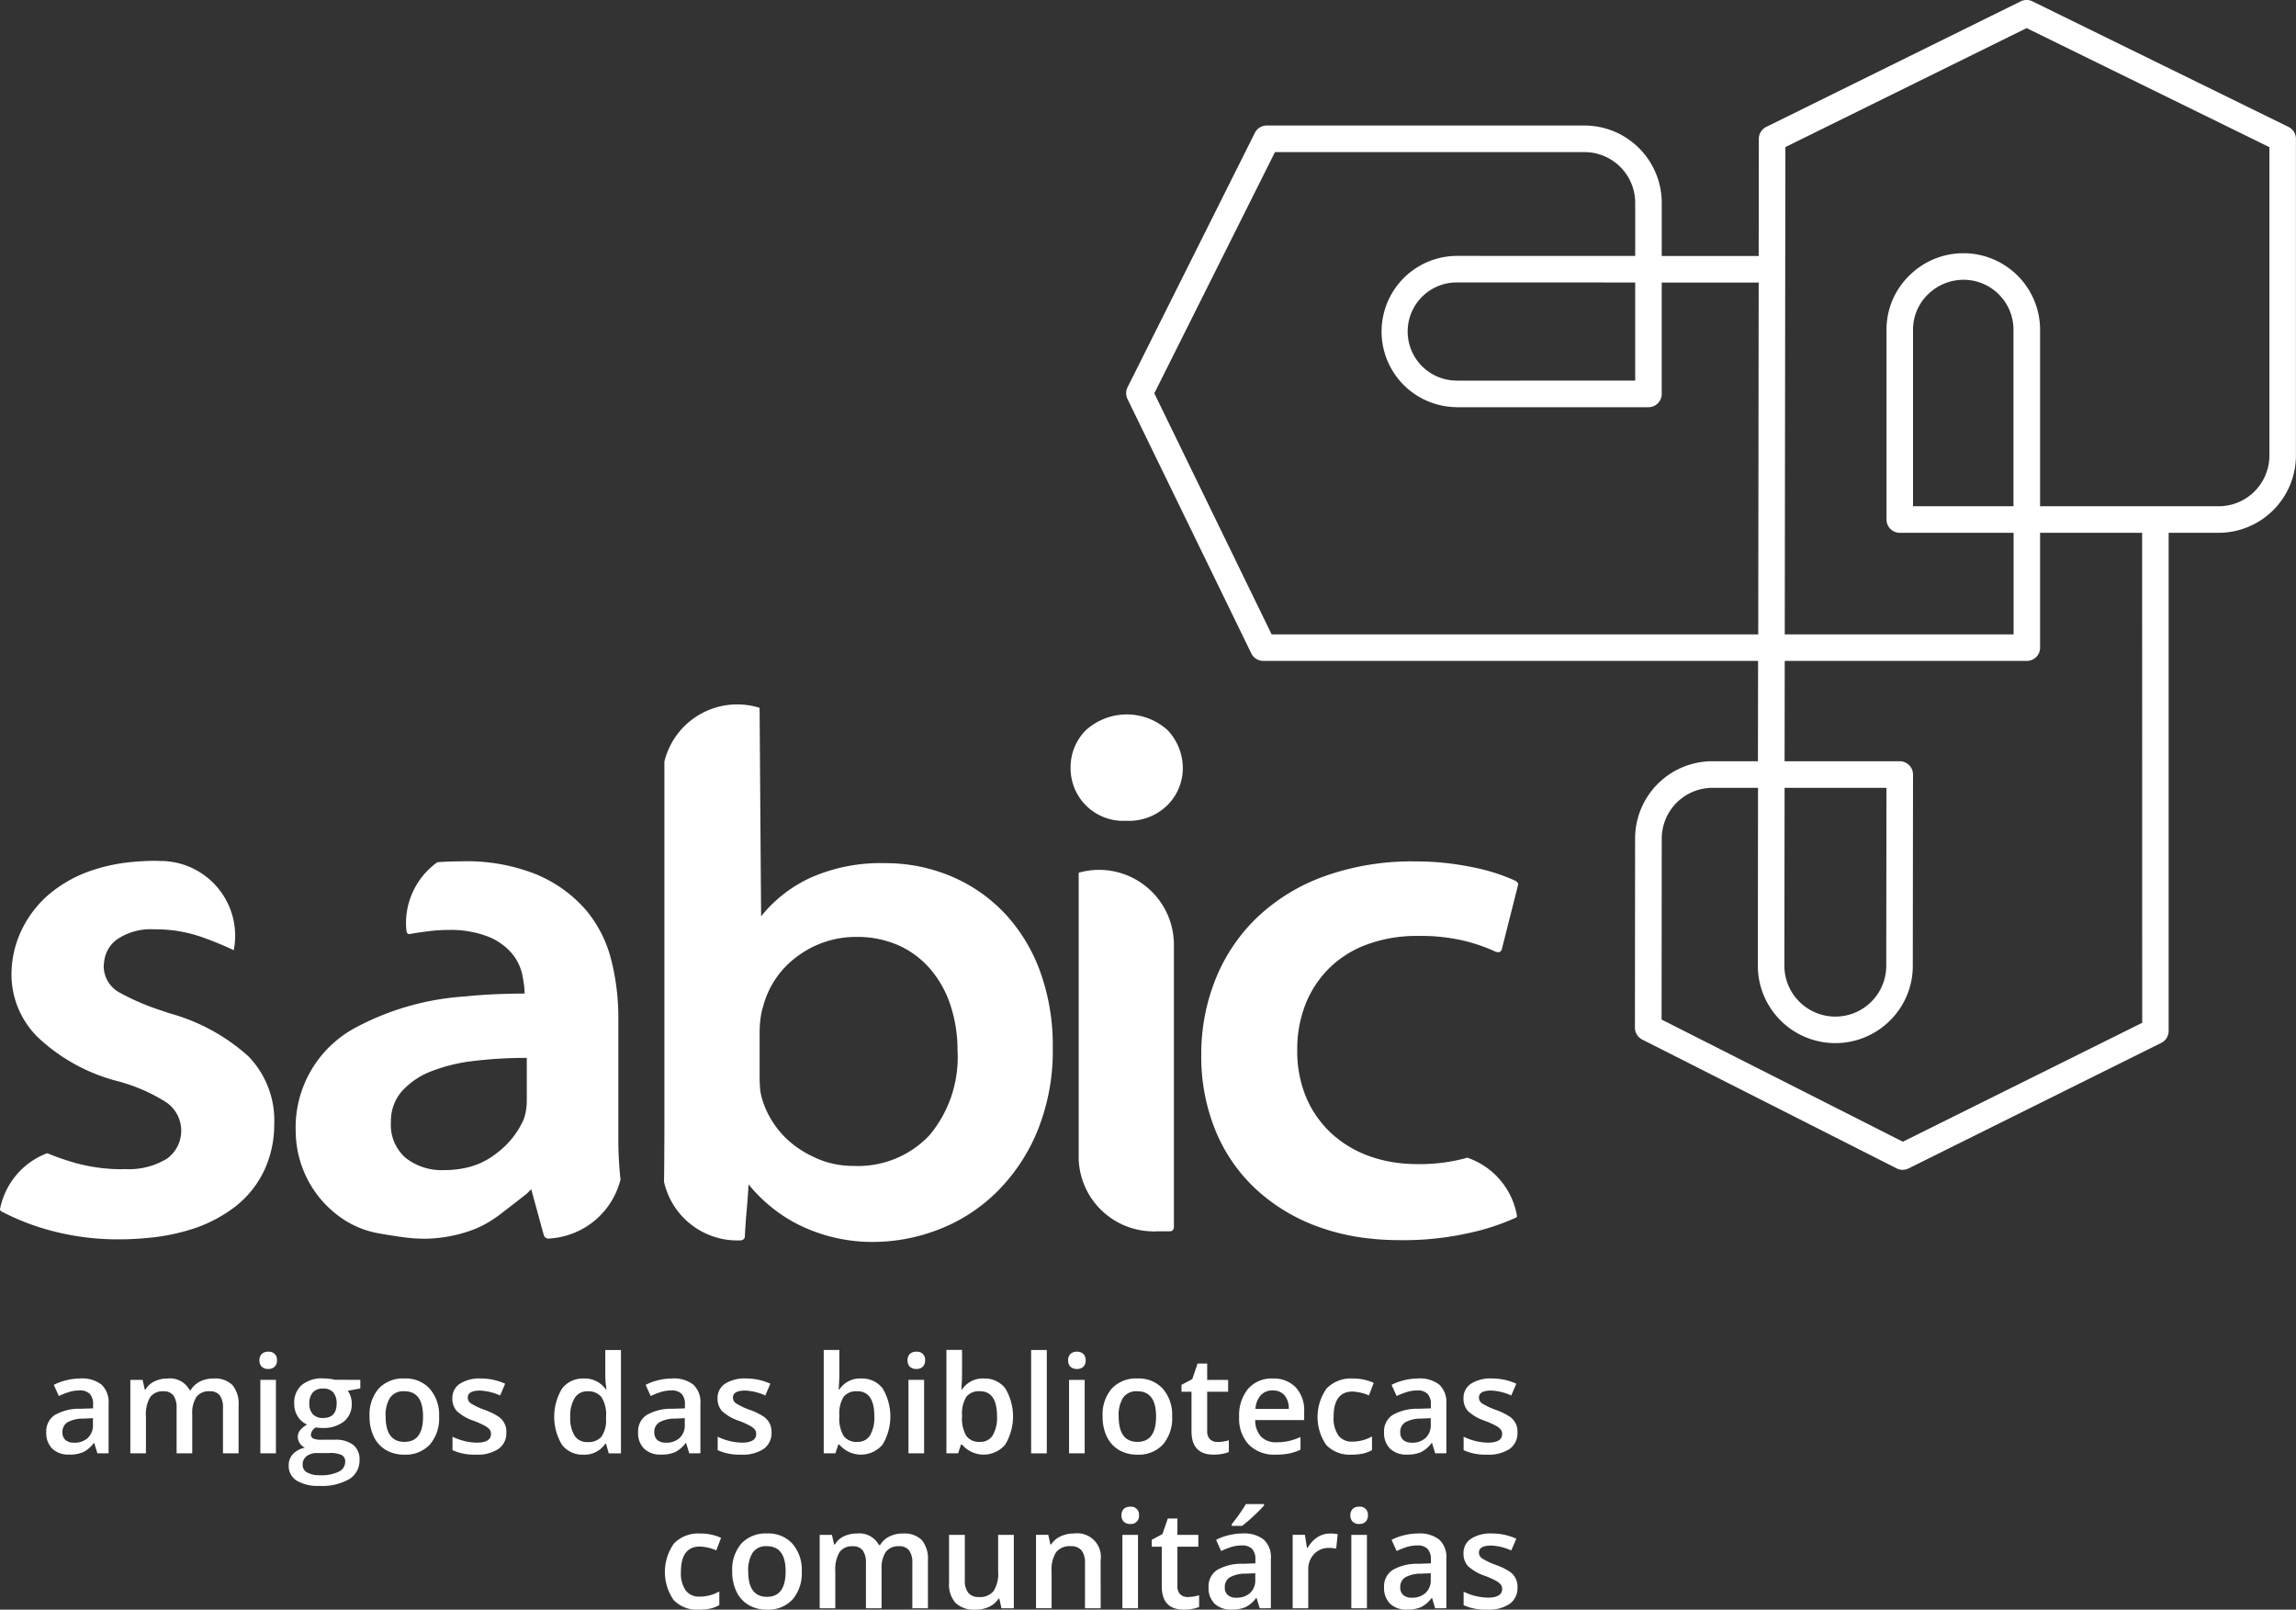 <svg id="Grupo_23" data-name="Grupo 23" xmlns="http://www.w3.org/2000/svg" xmlns:xlink="http://www.w3.org/1999/xlink" width="193" height="135.302" viewBox="0 0 193 135.302">
  <rect x="0" y="0" width="193" height="135.302" fill="#333333" stroke="none"/>
  <defs>
    <clipPath id="clip-path">
      <rect id="Retângulo_159" data-name="Retângulo 159" width="193" height="135.301" fill="none"/>
    </clipPath>
  </defs>
  <g id="Grupo_22" data-name="Grupo 22" clip-path="url(#clip-path)">
    <path id="Caminho_593" data-name="Caminho 593" d="M127.479,92.706a8.859,8.859,0,0,1,3.2-2.014,11.976,11.976,0,0,1,4.252-.715,15.783,15.783,0,0,1,3.911.406,15,15,0,0,1,2.606.9c.288.124.473.06.558-.187l1.365-5.4q.064-.187-.248-.37a16.3,16.3,0,0,0-3.693-1.149,23.435,23.435,0,0,0-4.749-.465,21.689,21.689,0,0,0-7.572,1.242,16.1,16.1,0,0,0-5.647,3.444,14.836,14.836,0,0,0-3.506,5.181,16.856,16.856,0,0,0-1.213,6.393,16.405,16.405,0,0,0,1.182,6.33,13.945,13.945,0,0,0,3.35,4.9,15.407,15.407,0,0,0,5.244,3.2,18.1,18.1,0,0,0,4.309,1,23.17,23.17,0,0,0,2.614.145,25.1,25.1,0,0,0,5.894-.62,19.1,19.1,0,0,0,3.786-1.241.419.419,0,0,0,.17-.118,6.3,6.3,0,0,0-4.191-4.954c-.09.025-.171.049-.26.076a15.034,15.034,0,0,1-3.974.466c-.314,0-.625-.016-.931-.037a11.348,11.348,0,0,1-3.011-.615,9.375,9.375,0,0,1-3.2-1.894,8.8,8.8,0,0,1-2.14-3.008,10.017,10.017,0,0,1-.774-4.066,10.247,10.247,0,0,1,.681-3.786,8.839,8.839,0,0,1,1.987-3.043" transform="translate(-15.765 -11.304)" fill="#fff"/>
    <path id="Caminho_594" data-name="Caminho 594" d="M108.482,112.947c0,.075.007.147.012.22v-.436c-.005.073-.012.144-.012.216" transform="translate(-14.65 -15.224)" fill="#fff"/>
    <path id="Caminho_595" data-name="Caminho 595" d="M111.122,91.807c0-.041,0-.079,0-.118v.235c0-.041,0-.08,0-.118" transform="translate(-15.006 -12.382)" fill="#fff"/>
    <path id="Caminho_596" data-name="Caminho 596" d="M108.7,78.368a4.617,4.617,0,0,0,3.507-1.335,4.4,4.4,0,0,0,1.27-3.135,4.643,4.643,0,0,0-1.3-3.167,5.121,5.121,0,0,0-6.859.033,4.391,4.391,0,0,0-1.274,3.134,4.415,4.415,0,0,0,4.656,4.469" transform="translate(-14.05 -9.376)" fill="#fff"/>
    <path id="Caminho_597" data-name="Caminho 597" d="M106.535,84.533a6.351,6.351,0,0,0-1.691.236.872.872,0,0,0-.014.106v23.982a6.3,6.3,0,0,0,5.989,6.057c.1,0,.2.016.308.016s.2-.012.3-.016h1.034a.324.324,0,0,0,.354-.221.613.613,0,0,0,.02-.152V90.723a6.3,6.3,0,0,0-6.3-6.19" transform="translate(-14.157 -11.416)" fill="#fff"/>
    <path id="Caminho_598" data-name="Caminho 598" d="M96.153,90.923A14.247,14.247,0,0,0,93.2,86.052a13.257,13.257,0,0,0-4.5-3.135A14.181,14.181,0,0,0,83.057,81.8,14.459,14.459,0,0,0,76.88,83.01a11.4,11.4,0,0,0-4.186,3.258l-.042-5.518-.085-11.922a.435.435,0,0,0-.012-.088,6.3,6.3,0,0,0-7.992,4.525v31c0,.5,0,.98-.007,1.467,0,.976-.01,1.935-.023,2.86a6.319,6.319,0,0,0,6.149,4.921c.048,0,.093-.005.142-.005l.07.005a.664.664,0,0,0,.146-.017.328.328,0,0,0,.288-.353c.04-.787.093-1.512.153-2.175s.115-1.382.156-2.169a12.986,12.986,0,0,0,3.411,2.956,12.747,12.747,0,0,0,1.306.675,13.97,13.97,0,0,0,5.712,1.209,15.371,15.371,0,0,0,5.492-1.023,14.263,14.263,0,0,0,4.84-3.073,15.547,15.547,0,0,0,3.476-5.121,17.863,17.863,0,0,0,1.336-7.167,18.124,18.124,0,0,0-1.057-6.331m-9.31,13.748a8.247,8.247,0,0,1-6.393,2.575,7.524,7.524,0,0,1-2.762-.5c-.264-.1-.512-.219-.755-.336a8.592,8.592,0,0,1-1.508-.936,7.641,7.641,0,0,1-1.676-1.8,7.429,7.429,0,0,1-.995-2.142,2.284,2.284,0,0,1-.074-.305,3.943,3.943,0,0,1-.081-.564c-.018-.33-.03-.6-.03-.805V96.013a8.646,8.646,0,0,1,.062-1.055,8.061,8.061,0,0,1,.188-.994v.062A7.575,7.575,0,0,1,75.8,89.589,8.2,8.2,0,0,1,80.636,88a8.6,8.6,0,0,1,3.7.747A7.7,7.7,0,0,1,87,90.8a8.98,8.98,0,0,1,1.643,3.044,11.844,11.844,0,0,1,.56,3.66,10.221,10.221,0,0,1-2.36,7.17" transform="translate(-8.715 -9.245)" fill="#fff"/>
    <path id="Caminho_599" data-name="Caminho 599" d="M55.858,107.171V96.8a19.678,19.678,0,0,0-.589-4.778,10.491,10.491,0,0,0-2.11-4.192,11.112,11.112,0,0,0-3.968-2.927c-.035-.016-.062-.035-.1-.05a15.745,15.745,0,0,0-6.455-1.146c-.692,0-1.348.028-1.987.071a6.3,6.3,0,0,0-2.64,5.127c0,.171.011.34.023.51a.25.25,0,0,1,.009.061c0,.291.149.4.438.311.495-.081,1-.156,1.52-.218a12.568,12.568,0,0,1,1.457-.093,8.725,8.725,0,0,1,3.539.59A5.1,5.1,0,0,1,46.955,91.5a4.2,4.2,0,0,1,.836,1.77c.061.3.1.567.138.808a5.706,5.706,0,0,1,.048.682v.062c-.525,0-1.035.008-1.54.022-1.225.032-2.391.106-3.49.221a22.524,22.524,0,0,0-9.337,2.706,9.515,9.515,0,0,0-4.872,8.658,8.975,8.975,0,0,0,1.833,5.339,9.026,9.026,0,0,0,2.2,2.046,7.906,7.906,0,0,0,3.043,1.179c.7.125,1.365.227,1.987.311a13.5,13.5,0,0,0,1.8.124,11.932,11.932,0,0,0,3.662-.621,8.433,8.433,0,0,0,2.073-1.013c.208-.138.419-.285.626-.445q1.335-1.024,2.2-1.707l.374-.374,1.052,3.85a.447.447,0,0,0,.338.3,6.574,6.574,0,0,0,6.115-4.965,31.734,31.734,0,0,1-.184-3.274m-7.695-3.353a4.871,4.871,0,0,1-.25,1.551,7.2,7.2,0,0,1-2.357,2.917,6.183,6.183,0,0,1-2.453,1.159,8.254,8.254,0,0,1-1.893.207,4.891,4.891,0,0,1-3.227-1.024,3.676,3.676,0,0,1-1.241-3.011,3.81,3.81,0,0,1,.931-2.605,6.437,6.437,0,0,1,2.485-1.675,14.331,14.331,0,0,1,3.63-.869,36.954,36.954,0,0,1,4.376-.248v3.6Z" transform="translate(-3.881 -11.305)" fill="#fff"/>
    <path id="Caminho_600" data-name="Caminho 600" d="M8.794,140.254l-.262-.861H8.488a2.508,2.508,0,0,1-.9.767,2.821,2.821,0,0,1-1.161.2,1.965,1.965,0,0,1-1.42-.49,1.842,1.842,0,0,1-.51-1.392,1.63,1.63,0,0,1,.709-1.439,4.069,4.069,0,0,1,2.159-.53l1.066-.035v-.33a1.254,1.254,0,0,0-.275-.885,1.133,1.133,0,0,0-.857-.291,2.948,2.948,0,0,0-.91.139,6.8,6.8,0,0,0-.838.33l-.422-.938a4.566,4.566,0,0,1,1.1-.4,5.026,5.026,0,0,1,1.129-.137,2.677,2.677,0,0,1,1.777.513,2.014,2.014,0,0,1,.6,1.615v4.16Zm-1.953-.893a1.623,1.623,0,0,0,1.147-.4,1.449,1.449,0,0,0,.432-1.119V137.3l-.794.034a2.713,2.713,0,0,0-1.346.311.937.937,0,0,0-.423.845.828.828,0,0,0,.245.64,1.062,1.062,0,0,0,.739.227" transform="translate(-0.607 -18.092)" fill="#fff"/>
    <path id="Caminho_601" data-name="Caminho 601" d="M17.87,140.254H16.554v-3.808a1.741,1.741,0,0,0-.269-1.059,1,1,0,0,0-.84-.348,1.278,1.278,0,0,0-1.113.494,2.908,2.908,0,0,0-.355,1.643v3.078H12.666v-6.175h1.028l.184.81h.067a1.686,1.686,0,0,1,.745-.681,2.373,2.373,0,0,1,1.074-.242,1.878,1.878,0,0,1,1.887.972h.09a1.889,1.889,0,0,1,.77-.715,2.458,2.458,0,0,1,1.141-.257,2.072,2.072,0,0,1,1.608.56,2.466,2.466,0,0,1,.505,1.7v4.025H20.452v-3.808a1.729,1.729,0,0,0-.268-1.059,1,1,0,0,0-.842-.348,1.309,1.309,0,0,0-1.12.476,2.484,2.484,0,0,0-.353,1.467Z" transform="translate(-1.71 -18.091)" fill="#fff"/>
    <path id="Caminho_602" data-name="Caminho 602" d="M25.213,132.092a.724.724,0,0,1,.195-.542.745.745,0,0,1,.548-.189.664.664,0,0,1,.73.731.716.716,0,0,1-.193.528.726.726,0,0,1-.537.191.736.736,0,0,1-.548-.191.71.71,0,0,1-.195-.528M26.6,139.9H25.29v-6.175H26.6Z" transform="translate(-3.405 -17.74)" fill="#fff"/>
    <path id="Caminho_603" data-name="Caminho 603" d="M34.075,134.08v.72l-1.054.194a1.7,1.7,0,0,1,.242.482,1.915,1.915,0,0,1,.093.6,1.85,1.85,0,0,1-.657,1.5,2.768,2.768,0,0,1-1.814.546,2.89,2.89,0,0,1-.536-.044.739.739,0,0,0-.426.613.341.341,0,0,0,.2.32,1.688,1.688,0,0,0,.728.1h1.078a2.415,2.415,0,0,1,1.553.436,1.533,1.533,0,0,1,.528,1.256,1.827,1.827,0,0,1-.865,1.619,4.56,4.56,0,0,1-2.5.569,3.458,3.458,0,0,1-1.925-.446,1.441,1.441,0,0,1-.664-1.272,1.356,1.356,0,0,1,.36-.958,1.926,1.926,0,0,1,1.007-.539.992.992,0,0,1-.431-.362.929.929,0,0,1,.026-1.108,2.3,2.3,0,0,1,.579-.474,1.721,1.721,0,0,1-.778-.672,1.982,1.982,0,0,1-.3-1.092,1.959,1.959,0,0,1,.636-1.558,2.661,2.661,0,0,1,1.806-.553,4.071,4.071,0,0,1,.548.038,3.176,3.176,0,0,1,.432.075Zm-4.848,7.132a.719.719,0,0,0,.38.653,2.113,2.113,0,0,0,1.076.229,3.27,3.27,0,0,0,1.6-.305.923.923,0,0,0,.523-.817.61.61,0,0,0-.287-.571,2.277,2.277,0,0,0-1.067-.17h-.995a1.41,1.41,0,0,0-.9.265.874.874,0,0,0-.329.717m.562-5.135a1.242,1.242,0,0,0,.3.894,1.132,1.132,0,0,0,.856.312q1.138,0,1.138-1.218a1.38,1.38,0,0,0-.282-.929,1.066,1.066,0,0,0-.856-.327,1.094,1.094,0,0,0-.861.324,1.355,1.355,0,0,0-.294.943" transform="translate(-3.788 -18.092)" fill="#fff"/>
    <path id="Caminho_604" data-name="Caminho 604" d="M41.76,137.155a3.37,3.37,0,0,1-.775,2.36,2.781,2.781,0,0,1-2.161.849,2.969,2.969,0,0,1-1.532-.39,2.58,2.58,0,0,1-1.02-1.122,3.8,3.8,0,0,1-.357-1.7,3.338,3.338,0,0,1,.77-2.345,2.792,2.792,0,0,1,2.17-.845,2.717,2.717,0,0,1,2.122.865,3.325,3.325,0,0,1,.783,2.325m-4.493,0q0,2.136,1.577,2.138t1.566-2.138q0-2.117-1.576-2.116a1.337,1.337,0,0,0-1.2.548,2.774,2.774,0,0,0-.371,1.568" transform="translate(-4.85 -18.091)" fill="#fff"/>
    <path id="Caminho_605" data-name="Caminho 605" d="M48.5,138.494a1.615,1.615,0,0,1-.659,1.387,3.152,3.152,0,0,1-1.885.483,4.451,4.451,0,0,1-1.982-.374v-1.133a4.854,4.854,0,0,0,2.025.5c.808,0,1.21-.245,1.21-.733a.586.586,0,0,0-.132-.391,1.541,1.541,0,0,0-.44-.323,7.259,7.259,0,0,0-.855-.38,3.951,3.951,0,0,1-1.443-.827,1.527,1.527,0,0,1-.376-1.073A1.412,1.412,0,0,1,44.6,134.4a3.053,3.053,0,0,1,1.739-.437,4.959,4.959,0,0,1,2.061.44l-.424.99a4.567,4.567,0,0,0-1.681-.414q-1.039,0-1.039.592a.6.6,0,0,0,.272.491,6.029,6.029,0,0,0,1.182.553,5.461,5.461,0,0,1,1.11.541,1.5,1.5,0,0,1,.681,1.335" transform="translate(-5.937 -18.092)" fill="#fff"/>
    <path id="Caminho_606" data-name="Caminho 606" d="M56.307,139.99a2.148,2.148,0,0,1-1.8-.836,4.579,4.579,0,0,1,.01-4.715,2.166,2.166,0,0,1,1.815-.847,2.129,2.129,0,0,1,1.854.9h.067a8.025,8.025,0,0,1-.1-1.049v-2.249h1.318v8.688H58.445l-.229-.811h-.061a2.1,2.1,0,0,1-1.848.921m.351-1.061a1.429,1.429,0,0,0,1.179-.454A2.4,2.4,0,0,0,58.216,137v-.184a2.774,2.774,0,0,0-.379-1.658,1.412,1.412,0,0,0-1.189-.491,1.2,1.2,0,0,0-1.066.561,2.866,2.866,0,0,0-.375,1.6,2.814,2.814,0,0,0,.363,1.567,1.225,1.225,0,0,0,1.088.537" transform="translate(-7.273 -17.717)" fill="#fff"/>
    <path id="Caminho_607" data-name="Caminho 607" d="M66.314,140.254l-.262-.861h-.046a2.5,2.5,0,0,1-.9.767,2.826,2.826,0,0,1-1.161.2,1.965,1.965,0,0,1-1.42-.49,1.835,1.835,0,0,1-.51-1.392,1.629,1.629,0,0,1,.708-1.439,4.079,4.079,0,0,1,2.159-.53l1.068-.035v-.33a1.258,1.258,0,0,0-.276-.885,1.134,1.134,0,0,0-.858-.291,2.941,2.941,0,0,0-.908.139,6.59,6.59,0,0,0-.838.33l-.424-.938a4.58,4.58,0,0,1,1.1-.4,5.029,5.029,0,0,1,1.127-.137,2.679,2.679,0,0,1,1.778.513,2.014,2.014,0,0,1,.6,1.615v4.16Zm-1.955-.893a1.62,1.62,0,0,0,1.147-.4,1.443,1.443,0,0,0,.432-1.119V137.3l-.792.034a2.718,2.718,0,0,0-1.346.311.934.934,0,0,0-.423.845.828.828,0,0,0,.245.64,1.057,1.057,0,0,0,.737.227" transform="translate(-8.375 -18.092)" fill="#fff"/>
    <path id="Caminho_608" data-name="Caminho 608" d="M74.271,138.494a1.619,1.619,0,0,1-.658,1.387,3.156,3.156,0,0,1-1.886.483,4.457,4.457,0,0,1-1.982-.374v-1.133a4.848,4.848,0,0,0,2.025.5q1.212,0,1.212-.733a.587.587,0,0,0-.134-.391,1.5,1.5,0,0,0-.442-.323,7.04,7.04,0,0,0-.852-.38,3.962,3.962,0,0,1-1.444-.827,1.534,1.534,0,0,1-.375-1.073,1.414,1.414,0,0,1,.637-1.232,3.061,3.061,0,0,1,1.74-.437,4.971,4.971,0,0,1,2.061.44l-.425.99a4.555,4.555,0,0,0-1.681-.414q-1.039,0-1.039.592a.594.594,0,0,0,.27.491,6.034,6.034,0,0,0,1.183.553,5.415,5.415,0,0,1,1.11.541,1.651,1.651,0,0,1,.514.567,1.628,1.628,0,0,1,.166.767" transform="translate(-9.417 -18.092)" fill="#fff"/>
    <path id="Caminho_609" data-name="Caminho 609" d="M83.209,133.592a2.144,2.144,0,0,1,1.8.838A4.6,4.6,0,0,1,85,139.144a2.377,2.377,0,0,1-3.634,0h-.09l-.24.733h-.983v-8.688h1.313v2.066c0,.154-.009.381-.022.681s-.027.493-.035.576h.058a2.078,2.078,0,0,1,1.843-.922m-.342,1.073a1.334,1.334,0,0,0-1.142.466,2.689,2.689,0,0,0-.36,1.56v.09a2.886,2.886,0,0,0,.356,1.633,1.33,1.33,0,0,0,1.167.505,1.183,1.183,0,0,0,1.058-.553,2.932,2.932,0,0,0,.36-1.6q0-2.1-1.439-2.105" transform="translate(-10.811 -17.717)" fill="#fff"/>
    <path id="Caminho_610" data-name="Caminho 610" d="M88.2,132.092a.744.744,0,0,1,.191-.542.759.759,0,0,1,.551-.189.663.663,0,0,1,.731.731.719.719,0,0,1-.192.528.73.73,0,0,1-.539.191.749.749,0,0,1-.551-.191.729.729,0,0,1-.191-.528M89.59,139.9H88.277v-6.175H89.59Z" transform="translate(-11.911 -17.74)" fill="#fff"/>
    <path id="Caminho_611" data-name="Caminho 611" d="M95.13,133.592a2.144,2.144,0,0,1,1.8.838,4.594,4.594,0,0,1-.009,4.713,2.376,2.376,0,0,1-3.633,0H93.2l-.24.733h-.983v-8.688h1.314v2.066c0,.154-.009.381-.023.681s-.026.493-.035.576h.059a2.075,2.075,0,0,1,1.842-.922m-.343,1.073a1.332,1.332,0,0,0-1.14.466,2.682,2.682,0,0,0-.36,1.56v.09a2.887,2.887,0,0,0,.355,1.633,1.33,1.33,0,0,0,1.165.505,1.184,1.184,0,0,0,1.06-.553,2.956,2.956,0,0,0,.359-1.6q0-2.1-1.44-2.105" transform="translate(-12.421 -17.717)" fill="#fff"/>
    <rect id="Retângulo_158" data-name="Retângulo 158" width="1.315" height="8.688" transform="translate(86.676 113.476)" fill="#fff"/>
    <path id="Caminho_612" data-name="Caminho 612" d="M103.805,132.092a.733.733,0,0,1,.192-.542.754.754,0,0,1,.549-.189.741.741,0,0,1,.541.189.73.73,0,0,1,.191.542.715.715,0,0,1-.191.528.731.731,0,0,1-.541.191.745.745,0,0,1-.549-.191.719.719,0,0,1-.192-.528m1.39,7.811h-1.313v-6.175h1.313Z" transform="translate(-14.018 -17.74)" fill="#fff"/>
    <path id="Caminho_613" data-name="Caminho 613" d="M113,137.155a3.37,3.37,0,0,1-.775,2.36,2.776,2.776,0,0,1-2.161.849,2.968,2.968,0,0,1-1.531-.39,2.591,2.591,0,0,1-1.02-1.122,3.8,3.8,0,0,1-.357-1.7,3.342,3.342,0,0,1,.769-2.345,2.8,2.8,0,0,1,2.173-.845,2.723,2.723,0,0,1,2.122.865,3.332,3.332,0,0,1,.78,2.325m-4.493,0q0,2.136,1.579,2.138,1.563,0,1.563-2.138,0-2.117-1.575-2.116a1.343,1.343,0,0,0-1.2.548,2.788,2.788,0,0,0-.37,1.568" transform="translate(-14.471 -18.091)" fill="#fff"/>
    <path id="Caminho_614" data-name="Caminho 614" d="M117.842,139.107a3.242,3.242,0,0,0,.96-.149v.988a2.6,2.6,0,0,1-.561.158,3.835,3.835,0,0,1-.711.064q-1.868,0-1.867-1.963v-3.328h-.841v-.58l.906-.48.445-1.308h.808v1.375h1.76v.993h-1.76v3.3a.93.93,0,0,0,.238.7.862.862,0,0,0,.623.225" transform="translate(-15.506 -17.895)" fill="#fff"/>
    <path id="Caminho_615" data-name="Caminho 615" d="M123.488,140.364a2.982,2.982,0,0,1-2.251-.84,3.185,3.185,0,0,1-.813-2.314,3.506,3.506,0,0,1,.753-2.379,2.611,2.611,0,0,1,2.072-.865,2.547,2.547,0,0,1,1.932.743,2.834,2.834,0,0,1,.71,2.043v.709h-4.115a2.036,2.036,0,0,0,.484,1.381,1.7,1.7,0,0,0,1.291.484,4.758,4.758,0,0,0,1.016-.1,5.178,5.178,0,0,0,1.015-.344v1.066a4.177,4.177,0,0,1-.973.324,5.879,5.879,0,0,1-1.122.094m-.24-5.4a1.315,1.315,0,0,0-1,.4,1.883,1.883,0,0,0-.45,1.156h2.8a1.707,1.707,0,0,0-.369-1.159,1.251,1.251,0,0,0-.982-.393" transform="translate(-16.263 -18.092)" fill="#fff"/>
    <path id="Caminho_616" data-name="Caminho 616" d="M130.9,140.364a2.707,2.707,0,0,1-2.13-.817,4.148,4.148,0,0,1,.034-4.743,2.833,2.833,0,0,1,2.2-.837,4.112,4.112,0,0,1,1.76.364l-.4,1.054a3.986,3.986,0,0,0-1.372-.324q-1.6,0-1.6,2.127a2.554,2.554,0,0,0,.4,1.561,1.381,1.381,0,0,0,1.169.522,3.366,3.366,0,0,0,1.659-.436v1.144a2.515,2.515,0,0,1-.752.294,4.323,4.323,0,0,1-.968.091" transform="translate(-17.291 -18.092)" fill="#fff"/>
    <path id="Caminho_617" data-name="Caminho 617" d="M138.806,140.254l-.262-.861H138.5a2.53,2.53,0,0,1-.9.767,2.826,2.826,0,0,1-1.161.2,1.967,1.967,0,0,1-1.42-.49,1.842,1.842,0,0,1-.51-1.392,1.629,1.629,0,0,1,.708-1.439,4.081,4.081,0,0,1,2.161-.53l1.066-.035v-.33a1.25,1.25,0,0,0-.278-.885,1.131,1.131,0,0,0-.856-.291,2.937,2.937,0,0,0-.908.139,6.64,6.64,0,0,0-.838.33l-.425-.938a4.6,4.6,0,0,1,1.1-.4,5.029,5.029,0,0,1,1.127-.137,2.679,2.679,0,0,1,1.778.513,2.014,2.014,0,0,1,.6,1.615v4.16Zm-1.955-.893a1.62,1.62,0,0,0,1.147-.4,1.444,1.444,0,0,0,.434-1.119V137.3l-.792.034a2.734,2.734,0,0,0-1.35.311.941.941,0,0,0-.42.845.829.829,0,0,0,.247.64,1.049,1.049,0,0,0,.735.227" transform="translate(-18.165 -18.092)" fill="#fff"/>
    <path id="Caminho_618" data-name="Caminho 618" d="M146.765,138.494a1.618,1.618,0,0,1-.657,1.387,3.165,3.165,0,0,1-1.888.483,4.456,4.456,0,0,1-1.982-.374v-1.133a4.852,4.852,0,0,0,2.027.5c.806,0,1.212-.245,1.212-.733a.575.575,0,0,0-.135-.391,1.547,1.547,0,0,0-.439-.323,7.393,7.393,0,0,0-.855-.38,3.944,3.944,0,0,1-1.443-.827,1.527,1.527,0,0,1-.376-1.073,1.408,1.408,0,0,1,.638-1.232,3.049,3.049,0,0,1,1.739-.437,4.971,4.971,0,0,1,2.061.44l-.424.99a4.567,4.567,0,0,0-1.681-.414c-.693,0-1.037.2-1.037.592a.591.591,0,0,0,.27.491,6,6,0,0,0,1.18.553,5.439,5.439,0,0,1,1.111.541,1.5,1.5,0,0,1,.681,1.335" transform="translate(-19.207 -18.092)" fill="#fff"/>
    <path id="Caminho_619" data-name="Caminho 619" d="M67.474,155.427a2.707,2.707,0,0,1-2.13-.817,4.146,4.146,0,0,1,.034-4.743,2.827,2.827,0,0,1,2.2-.837,4.13,4.13,0,0,1,1.76.362l-.4,1.054a3.957,3.957,0,0,0-1.374-.323q-1.6,0-1.6,2.128a2.538,2.538,0,0,0,.4,1.56,1.378,1.378,0,0,0,1.167.522,3.36,3.36,0,0,0,1.659-.435v1.145a2.562,2.562,0,0,1-.752.294,4.37,4.37,0,0,1-.968.091" transform="translate(-8.726 -20.126)" fill="#fff"/>
    <path id="Caminho_620" data-name="Caminho 620" d="M77.005,152.217a3.366,3.366,0,0,1-.777,2.361,2.782,2.782,0,0,1-2.161.849,2.981,2.981,0,0,1-1.531-.39,2.587,2.587,0,0,1-1.018-1.124,3.786,3.786,0,0,1-.359-1.7,3.347,3.347,0,0,1,.771-2.345,2.794,2.794,0,0,1,2.171-.843,2.719,2.719,0,0,1,2.122.862,3.332,3.332,0,0,1,.782,2.326m-4.5,0q0,2.138,1.579,2.137,1.563,0,1.565-2.137,0-2.117-1.575-2.117a1.339,1.339,0,0,0-1.2.548,2.792,2.792,0,0,0-.372,1.569" transform="translate(-9.61 -20.126)" fill="#fff"/>
    <path id="Caminho_621" data-name="Caminho 621" d="M84.864,155.314H83.548v-3.806a1.734,1.734,0,0,0-.269-1.058.991.991,0,0,0-.84-.349,1.28,1.28,0,0,0-1.113.495,2.913,2.913,0,0,0-.353,1.643v3.075H79.66v-6.173h1.028l.184.81h.067a1.691,1.691,0,0,1,.745-.681,2.4,2.4,0,0,1,1.074-.24,1.876,1.876,0,0,1,1.887.971h.09a1.887,1.887,0,0,1,.768-.714,2.444,2.444,0,0,1,1.143-.257,2.072,2.072,0,0,1,1.608.558,2.472,2.472,0,0,1,.505,1.7v4.024H87.448v-3.806a1.71,1.71,0,0,0-.272-1.058.991.991,0,0,0-.84-.349,1.31,1.31,0,0,0-1.12.477,2.464,2.464,0,0,0-.353,1.467Z" transform="translate(-10.758 -20.126)" fill="#fff"/>
    <path id="Caminho_622" data-name="Caminho 622" d="M96.642,155.331l-.184-.808h-.066a1.885,1.885,0,0,1-.777.675,2.62,2.62,0,0,1-1.154.247,2.266,2.266,0,0,1-1.676-.558,2.319,2.319,0,0,1-.553-1.693v-4.036h1.325v3.808a1.632,1.632,0,0,0,.291,1.063,1.1,1.1,0,0,0,.906.355,1.454,1.454,0,0,0,1.217-.495,2.719,2.719,0,0,0,.387-1.654v-3.077h1.317v6.173Z" transform="translate(-12.455 -20.143)" fill="#fff"/>
    <path id="Caminho_623" data-name="Caminho 623" d="M106.119,155.314H104.8v-3.8a1.666,1.666,0,0,0-.289-1.067,1.112,1.112,0,0,0-.913-.351,1.448,1.448,0,0,0-1.216.491,2.712,2.712,0,0,0-.388,1.647v3.075h-1.31v-6.173h1.027l.184.81h.067a1.811,1.811,0,0,1,.792-.681,2.658,2.658,0,0,1,1.139-.24,1.98,1.98,0,0,1,2.221,2.261Z" transform="translate(-13.597 -20.126)" fill="#fff"/>
    <path id="Caminho_624" data-name="Caminho 624" d="M108.986,147.153a.738.738,0,0,1,.193-.541.752.752,0,0,1,.551-.189.664.664,0,0,1,.731.731.667.667,0,0,1-.731.721.746.746,0,0,1-.551-.193.725.725,0,0,1-.193-.528m1.391,7.809h-1.311v-6.174h1.311Z" transform="translate(-14.718 -19.774)" fill="#fff"/>
    <path id="Caminho_625" data-name="Caminho 625" d="M114.951,154.169a3.236,3.236,0,0,0,.961-.151v.989a2.682,2.682,0,0,1-.562.158,3.9,3.9,0,0,1-.711.065q-1.866,0-1.866-1.965v-3.328h-.841v-.58l.9-.48.449-1.306h.808v1.374h1.758v.993h-1.758v3.305a.93.93,0,0,0,.238.7.859.859,0,0,0,.622.226" transform="translate(-15.116 -19.929)" fill="#fff"/>
    <path id="Caminho_626" data-name="Caminho 626" d="M121.755,154.928l-.264-.859h-.044a2.526,2.526,0,0,1-.9.767,2.852,2.852,0,0,1-1.163.2,1.957,1.957,0,0,1-1.419-.492,1.835,1.835,0,0,1-.512-1.39,1.631,1.631,0,0,1,.709-1.439,4.074,4.074,0,0,1,2.161-.529l1.066-.035v-.329a1.243,1.243,0,0,0-.278-.886,1.136,1.136,0,0,0-.856-.292,3.041,3.041,0,0,0-.911.138,6.973,6.973,0,0,0-.836.331l-.425-.938a4.6,4.6,0,0,1,1.1-.4,5.093,5.093,0,0,1,1.129-.137,2.675,2.675,0,0,1,1.778.514,2,2,0,0,1,.6,1.611v4.16Zm-1.955-.891a1.631,1.631,0,0,0,1.149-.4,1.448,1.448,0,0,0,.431-1.119v-.535l-.792.033a2.715,2.715,0,0,0-1.348.309.945.945,0,0,0-.422.848.82.82,0,0,0,.247.637,1.049,1.049,0,0,0,.737.228M119.4,148v-.139q.319-.391.656-.871c.227-.32.4-.592.534-.82h1.524v.118a11.635,11.635,0,0,1-.868.878,12.635,12.635,0,0,1-.973.835Z" transform="translate(-15.862 -19.74)" fill="#fff"/>
    <path id="Caminho_627" data-name="Caminho 627" d="M128.757,149.029a3.11,3.11,0,0,1,.654.055l-.129,1.222a2.489,2.489,0,0,0-.579-.067,1.68,1.68,0,0,0-1.278.514,1.854,1.854,0,0,0-.489,1.335v3.225h-1.31v-6.173h1.027l.173,1.088h.067a2.422,2.422,0,0,1,.8-.876,1.911,1.911,0,0,1,1.064-.323" transform="translate(-16.965 -20.126)" fill="#fff"/>
    <path id="Caminho_628" data-name="Caminho 628" d="M131.234,147.153a.728.728,0,0,1,.193-.541.749.749,0,0,1,.551-.189.664.664,0,0,1,.731.731.714.714,0,0,1-.192.528.727.727,0,0,1-.539.193.743.743,0,0,1-.551-.193.714.714,0,0,1-.193-.528m1.391,7.809h-1.311v-6.174h1.311Z" transform="translate(-17.723 -19.774)" fill="#fff"/>
    <path id="Caminho_629" data-name="Caminho 629" d="M138.806,155.314l-.262-.859H138.5a2.524,2.524,0,0,1-.9.768,2.855,2.855,0,0,1-1.161.2,1.961,1.961,0,0,1-1.42-.491,1.841,1.841,0,0,1-.51-1.391,1.629,1.629,0,0,1,.708-1.439,4.081,4.081,0,0,1,2.161-.53l1.066-.034v-.33a1.247,1.247,0,0,0-.278-.885,1.128,1.128,0,0,0-.856-.292,2.989,2.989,0,0,0-.908.138,6.781,6.781,0,0,0-.838.331l-.425-.938a4.525,4.525,0,0,1,1.1-.4,5.028,5.028,0,0,1,1.127-.137,2.675,2.675,0,0,1,1.778.513,2.008,2.008,0,0,1,.6,1.612v4.159Zm-1.955-.892a1.62,1.62,0,0,0,1.147-.4,1.443,1.443,0,0,0,.434-1.119v-.535l-.792.034a2.727,2.727,0,0,0-1.35.309.944.944,0,0,0-.42.847.821.821,0,0,0,.247.637,1.041,1.041,0,0,0,.735.227" transform="translate(-18.165 -20.126)" fill="#fff"/>
    <path id="Caminho_630" data-name="Caminho 630" d="M146.765,153.557a1.618,1.618,0,0,1-.657,1.387,3.159,3.159,0,0,1-1.888.483,4.455,4.455,0,0,1-1.982-.375v-1.134a4.839,4.839,0,0,0,2.027.5c.806,0,1.212-.244,1.212-.731a.573.573,0,0,0-.135-.391,1.582,1.582,0,0,0-.439-.324,7.588,7.588,0,0,0-.855-.378,3.955,3.955,0,0,1-1.443-.828,1.527,1.527,0,0,1-.376-1.073,1.406,1.406,0,0,1,.638-1.231,3.035,3.035,0,0,1,1.739-.437,4.917,4.917,0,0,1,2.061.44l-.424.988a4.616,4.616,0,0,0-1.681-.413c-.693,0-1.037.2-1.037.592a.589.589,0,0,0,.27.491,5.8,5.8,0,0,0,1.18.553,5.428,5.428,0,0,1,1.111.542,1.5,1.5,0,0,1,.681,1.335" transform="translate(-19.207 -20.126)" fill="#fff"/>
    <path id="Caminho_631" data-name="Caminho 631" d="M207.776,11.668a1.115,1.115,0,0,0-.624-1L185.627.113a1.112,1.112,0,0,0-.984,0L163.25,10.668a1.116,1.116,0,0,0-.623,1l-.012,9.848h-8.15V17.051a6.5,6.5,0,0,0-6.494-6.5H121.263a1.111,1.111,0,0,0-1,.617l-10.7,21.383a1.121,1.121,0,0,0-.005.989l10.406,21.384a1.12,1.12,0,0,0,1,.628h41.6l-.012,8.435h-3.834a6.5,6.5,0,0,0-6.492,6.5l-.014,15.894a1.117,1.117,0,0,0,.612,1l21.389,10.832a1.121,1.121,0,0,0,1,0l21.242-10.551a1.115,1.115,0,0,0,.62-1V44.786h4.2a6.506,6.506,0,0,0,6.5-6.5ZM152.234,31.991l-14.9.005a.924.924,0,0,0-.1-.005,4.125,4.125,0,1,1,0-8.251l15,.005ZM121.672,53.323l-9.86-20.262,10.141-20.275h26.02a4.269,4.269,0,0,1,4.263,4.266v4.463l-15-.005a6.357,6.357,0,0,0-.119,12.712.8.8,0,0,0,.112.006l16.12,0a1.115,1.115,0,0,0,1.115-1.115l0-9.361h8.15l-.037,29.575Zm43.12,12.9h8.563l-.017,14.954a4.276,4.276,0,0,1-4.279,4.275,4.285,4.285,0,0,1-4.284-4.275Zm30.06,19.751-20.12,9.995L154.452,85.7l.014-15.211a4.272,4.272,0,0,1,4.279-4.267h3.814l-.016,14.954a6.514,6.514,0,0,0,11.117,4.6,6.445,6.445,0,0,0,1.909-4.6l.019-16.069a1.116,1.116,0,0,0-1.117-1.117h-9.679l.012-8.435h20.349a1.117,1.117,0,0,0,1.117-1.116v-9.67a1.071,1.071,0,0,0,.177.017h8.4ZM175.588,42.555V27.707a4.124,4.124,0,0,1,1.253-2.957,4.268,4.268,0,0,1,3-1.233,4.2,4.2,0,0,1,4.192,4.19l0,14.848Zm25.7,0H186.447a1.071,1.071,0,0,0-.177.018l0-14.866a6.446,6.446,0,0,0-10.988-4.55,6.338,6.338,0,0,0-1.923,4.55V43.67a1.116,1.116,0,0,0,1.115,1.116h9.567v8.537H164.806l.053-40.96,20.279-10,20.408,10.007V37.711l0,.577a4.27,4.27,0,0,1-4.266,4.267" transform="translate(-14.781 0)" fill="#fff"/>
    <path id="Caminho_632" data-name="Caminho 632" d="M20.879,100.085a16.328,16.328,0,0,0-6.577-3.6c-.238-.078-.468-.156-.69-.232a20.032,20.032,0,0,1-3.526-1.505,2.531,2.531,0,0,1-1.367-2.3,2.066,2.066,0,0,1,.028-.234A2.663,2.663,0,0,1,9.8,90.285a5.027,5.027,0,0,1,3.2-.871,11.586,11.586,0,0,1,3.969.652,28.071,28.071,0,0,1,2.681,1.1,6.289,6.289,0,0,0-6.134-7.5l-.048,0h-.017c-.152,0-.3-.011-.451-.011-.613,0-1.2.035-1.771.086a14.656,14.656,0,0,0-3.318.658A11.017,11.017,0,0,0,4.16,86.437,9.181,9.181,0,0,0,1.8,89.509,8.666,8.666,0,0,0,.965,93.26a7.419,7.419,0,0,0,2.17,5.181,15.344,15.344,0,0,0,6.824,3.753,14.6,14.6,0,0,1,4.032,1.768,2.9,2.9,0,0,1,.062,4.716,6.121,6.121,0,0,1-3.517.89c-.128,0-.257.009-.392.009a14.67,14.67,0,0,1-4.435-.714c-.64-.2-1.211-.415-1.739-.635A6.3,6.3,0,0,0,.3,111.889a6.412,6.412,0,0,0-.294,1.006L0,112.93c0,.1.069.185.22.246a19.917,19.917,0,0,0,4.374,1.643,21.814,21.814,0,0,0,5.492.652c.8,0,1.553-.046,2.283-.115a17.275,17.275,0,0,0,3.392-.63,11.888,11.888,0,0,0,4.063-2.046,8.41,8.41,0,0,0,2.419-3.071,9.092,9.092,0,0,0,.808-3.814,7.723,7.723,0,0,0-2.171-5.708" transform="translate(0 -11.296)" fill="#fff"/>
  </g>
</svg>
